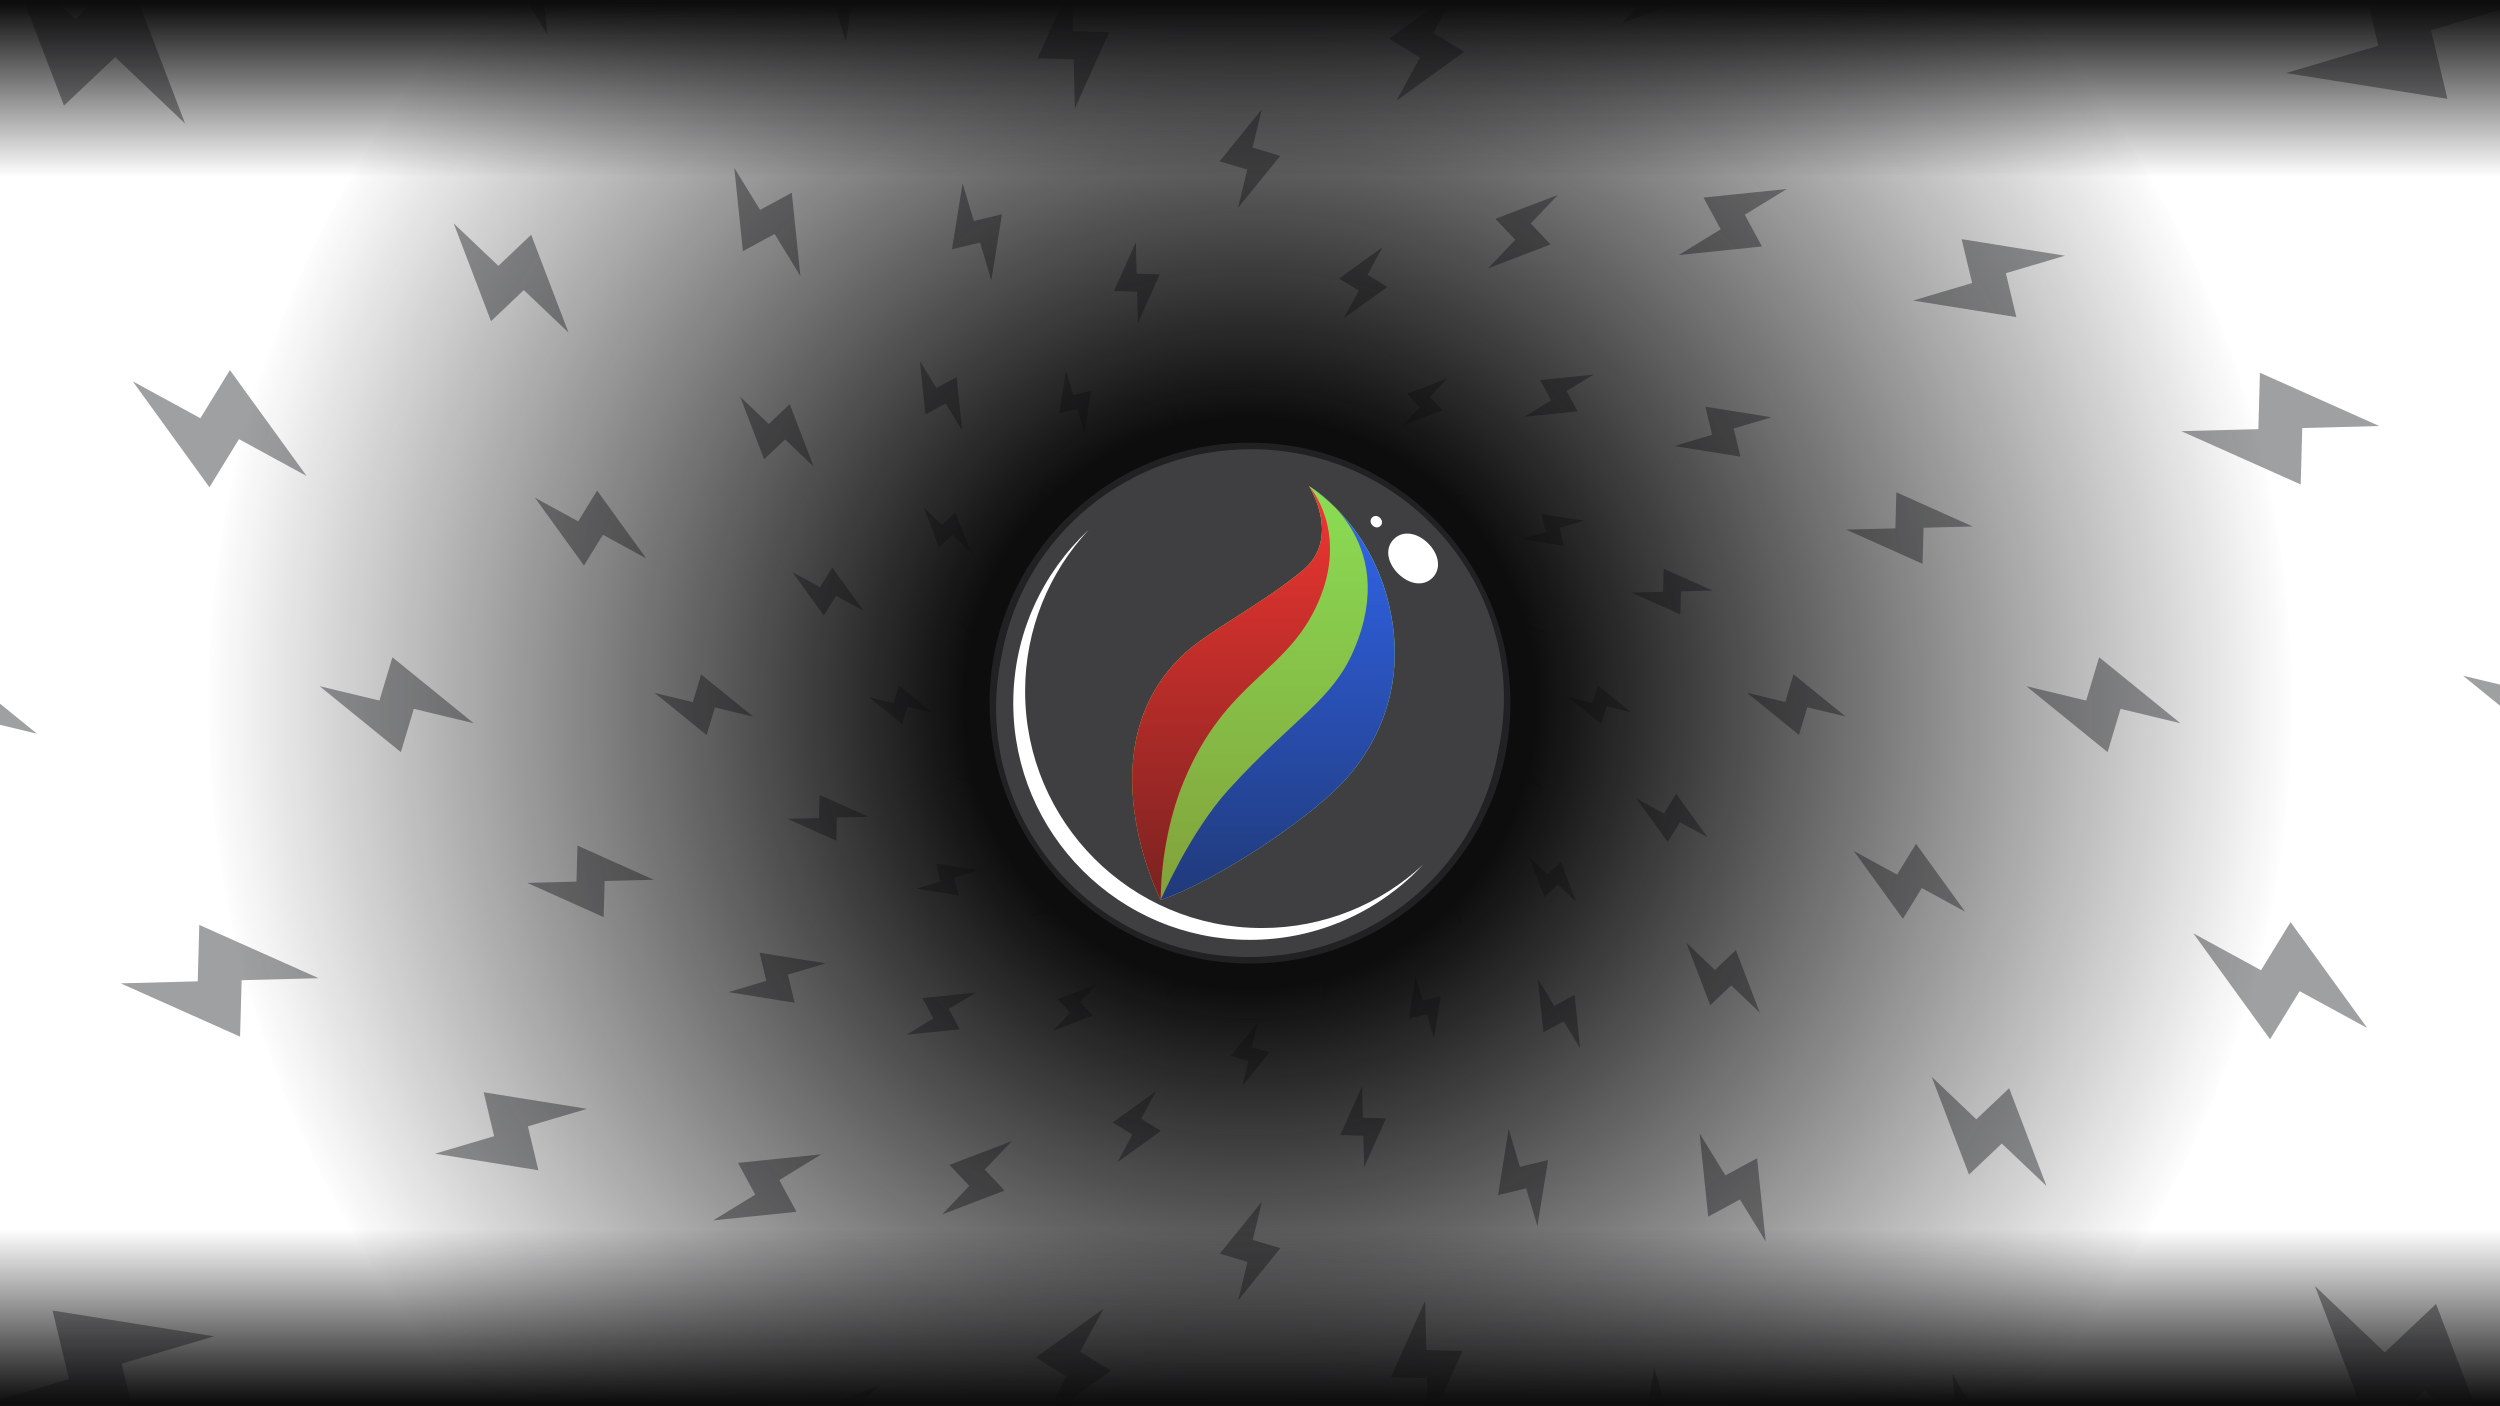 <svg id="evYfEiz0VL71" xmlns="http://www.w3.org/2000/svg" xmlns:xlink="http://www.w3.org/1999/xlink" viewBox="0 0 1920 1080" shape-rendering="geometricPrecision" text-rendering="geometricPrecision" style="background-color:#0d0d0e">
<style><![CDATA[
#evYfEiz0VL7402_tr {animation: evYfEiz0VL7402_tr__tr 12000ms linear infinite normal forwards}@keyframes evYfEiz0VL7402_tr__tr { 0% {transform: translate(1551.95px,-1274.95px) rotate(0deg)} 100% {transform: translate(1551.95px,-1274.95px) rotate(-90deg)}} #evYfEiz0VL7404_tr {animation: evYfEiz0VL7404_tr__tr 12000ms linear infinite normal forwards}@keyframes evYfEiz0VL7404_tr__tr { 0% {transform: translate(1551.95px,-1274.95px) rotate(0deg)} 100% {transform: translate(1551.95px,-1274.95px) rotate(5760deg)}} #evYfEiz0VL7429_tr {animation: evYfEiz0VL7429_tr__tr 12000ms linear infinite normal forwards}@keyframes evYfEiz0VL7429_tr__tr { 0% {transform: translate(1551.95px,-1274.95px) rotate(0deg)} 100% {transform: translate(1551.95px,-1274.95px) rotate(5400deg)}} #evYfEiz0VL7454_tr {animation: evYfEiz0VL7454_tr__tr 12000ms linear infinite normal forwards}@keyframes evYfEiz0VL7454_tr__tr { 0% {transform: translate(1551.95px,-1274.95px) rotate(0deg)} 100% {transform: translate(1551.95px,-1274.95px) rotate(5040deg)}} #evYfEiz0VL7479_tr {animation: evYfEiz0VL7479_tr__tr 12000ms linear infinite normal forwards}@keyframes evYfEiz0VL7479_tr__tr { 0% {transform: translate(1551.95px,-1274.95px) rotate(0deg)} 100% {transform: translate(1551.95px,-1274.95px) rotate(4680deg)}} #evYfEiz0VL7504_tr {animation: evYfEiz0VL7504_tr__tr 12000ms linear infinite normal forwards}@keyframes evYfEiz0VL7504_tr__tr { 0% {transform: translate(1552px,-1274.9px) rotate(0deg)} 100% {transform: translate(1552px,-1274.9px) rotate(4320deg)}} #evYfEiz0VL7804_ts {animation: evYfEiz0VL7804_ts__ts 12000ms linear infinite normal forwards}@keyframes evYfEiz0VL7804_ts__ts { 0% {transform: translate(480px,467px) scale(1,1)} 8.333% {transform: translate(480px,467px) scale(1.2,1.2)} 16.667% {transform: translate(480px,467px) scale(0.8,0.8)} 25% {transform: translate(480px,467px) scale(1.2,1.2)} 33.333% {transform: translate(480px,467px) scale(1,1)} 41.667% {transform: translate(480px,467px) scale(1.2,1.2)} 50% {transform: translate(480px,467px) scale(0.8,0.8)} 58.333% {transform: translate(480px,467px) scale(1.2,1.2)} 66.667% {transform: translate(480px,467px) scale(1,1)} 75% {transform: translate(480px,467px) scale(1.2,1.2)} 83.333% {transform: translate(480px,467px) scale(0.8,0.8)} 91.667% {transform: translate(480px,467px) scale(1.2,1.2)} 100% {transform: translate(480px,467px) scale(1,1)}}
]]></style>
<defs><filter id="evYfEiz0VL7402-filter" x="-150%" width="400%" y="-150%" height="400%"><feGaussianBlur id="evYfEiz0VL7402-filter-inner-shadow-0-blur" in="SourceAlpha" stdDeviation="0,1"/><feOffset id="evYfEiz0VL7402-filter-inner-shadow-0-offset" dx="0" dy="1" result="tmp"/><feComposite id="evYfEiz0VL7402-filter-inner-shadow-0-composite" operator="arithmetic" k2="-1" k3="1" in2="SourceGraphic"/><feColorMatrix id="evYfEiz0VL7402-filter-inner-shadow-0-color-matrix" type="matrix" values="0 0 0 0 1 0 0 0 0 1 0 0 0 0 1 0 0 0 0.25 0"/><feMerge id="evYfEiz0VL7402-filter-inner-shadow-0-merge" result="result"><feMergeNode id="evYfEiz0VL7402-filter-inner-shadow-0-merge-node-1" in="SourceGraphic"/><feMergeNode id="evYfEiz0VL7402-filter-inner-shadow-0-merge-node-2"/></feMerge></filter><radialGradient id="evYfEiz0VL7402-fill" cx="0" cy="0" r="0.5" spreadMethod="pad" gradientUnits="objectBoundingBox" gradientTransform="translate(0.5 0.5)"><stop id="evYfEiz0VL7402-fill-0" offset="0%" stop-color="#37393a"/><stop id="evYfEiz0VL7402-fill-1" offset="100%" stop-color="#37393a"/></radialGradient><filter id="evYfEiz0VL7403-filter" x="-150%" width="400%" y="-150%" height="400%"><feGaussianBlur id="evYfEiz0VL7403-filter-blur-0" stdDeviation="0,4" result="result"/></filter><radialGradient id="evYfEiz0VL7802-fill" cx="0" cy="0" r="0.5" spreadMethod="pad" gradientUnits="objectBoundingBox" gradientTransform="translate(0.5 0.5)"><stop id="evYfEiz0VL7802-fill-0" offset="27%" stop-color="#0d0d0e"/><stop id="evYfEiz0VL7802-fill-1" offset="99%" stop-color="rgba(13,13,14,0)"/></radialGradient><filter id="evYfEiz0VL7805-filter" x="-150%" width="400%" y="-150%" height="400%"><feGaussianBlur id="evYfEiz0VL7805-filter-blur-0" stdDeviation="60,60" result="result"/></filter><linearGradient id="evYfEiz0VL7805-fill" x1="503.5" y1="179.5" x2="480" y2="813.666" spreadMethod="pad" gradientUnits="userSpaceOnUse" gradientTransform="translate(0 0)"><stop id="evYfEiz0VL7805-fill-0" offset="0%" stop-color="#ffd600"/><stop id="evYfEiz0VL7805-fill-1" offset="34.375%" stop-color="#ffea00"/><stop id="evYfEiz0VL7805-fill-2" offset="100%" stop-color="#ffd600"/></linearGradient><filter id="evYfEiz0VL7806-filter" x="-150%" width="400%" y="-150%" height="400%"><feGaussianBlur id="evYfEiz0VL7806-filter-blur-0" stdDeviation="20,20" result="result"/></filter><linearGradient id="evYfEiz0VL7807-fill" x1="480.333" y1="120" x2="480.333" y2="813.333" spreadMethod="pad" gradientUnits="userSpaceOnUse" gradientTransform="translate(0 0)"><stop id="evYfEiz0VL7807-fill-0" offset="0%" stop-color="#fff"/><stop id="evYfEiz0VL7807-fill-1" offset="100%" stop-color="rgba(255,255,255,0.5)"/></linearGradient><linearGradient id="evYfEiz0VL7808-fill" x1="503.833" y1="179.167" x2="480.333" y2="813.333" spreadMethod="pad" gradientUnits="userSpaceOnUse" gradientTransform="translate(0 0)"><stop id="evYfEiz0VL7808-fill-0" offset="0%" stop-color="#ffd600"/><stop id="evYfEiz0VL7808-fill-1" offset="34.375%" stop-color="#ffea00"/><stop id="evYfEiz0VL7808-fill-2" offset="100%" stop-color="#ffd600"/></linearGradient><linearGradient id="evYfEiz0VL7809-stroke" x1="480.333" y1="120" x2="480.333" y2="813.333" spreadMethod="pad" gradientUnits="userSpaceOnUse" gradientTransform="translate(0 0)"><stop id="evYfEiz0VL7809-stroke-0" offset="0%" stop-color="rgba(255,252,171,0)"/><stop id="evYfEiz0VL7809-stroke-1" offset="28.125%" stop-color="#fffcab"/><stop id="evYfEiz0VL7809-stroke-2" offset="45.312%" stop-color="#fffcab"/><stop id="evYfEiz0VL7809-stroke-3" offset="78.125%" stop-color="#fffcab"/><stop id="evYfEiz0VL7809-stroke-4" offset="100%" stop-color="rgba(255,252,171,0)"/></linearGradient><linearGradient id="evYfEiz0VL7810-fill" x1="422.457" y1="121.368" x2="422.24" y2="796.532" spreadMethod="pad" gradientUnits="userSpaceOnUse" gradientTransform="translate(0 0)"><stop id="evYfEiz0VL7810-fill-0" offset="0%" stop-color="#888"/><stop id="evYfEiz0VL7810-fill-1" offset="100%" stop-color="rgba(136,136,136,0.5)"/></linearGradient><filter id="evYfEiz0VL7811-filter" x="-150%" width="400%" y="-150%" height="400%"><feGaussianBlur id="evYfEiz0VL7811-filter-blur-0" stdDeviation="22.5,22.5" result="result"/></filter><linearGradient id="evYfEiz0VL7813-fill" x1="537.501" y1="121.368" x2="537.501" y2="813.668" spreadMethod="pad" gradientUnits="userSpaceOnUse" gradientTransform="translate(0 0)"><stop id="evYfEiz0VL7813-fill-0" offset="0%" stop-color="rgba(255,219,91,0)"/><stop id="evYfEiz0VL7813-fill-1" offset="48.958%" stop-color="#9c7a00"/><stop id="evYfEiz0VL7813-fill-2" offset="100%" stop-color="rgba(255,213,62,0)"/></linearGradient><linearGradient id="evYfEiz0VL7815-fill" x1="393" y1="486.5" x2="653.5" y2="371" spreadMethod="pad" gradientUnits="userSpaceOnUse" gradientTransform="translate(0 0)"><stop id="evYfEiz0VL7815-fill-0" offset="0%" stop-color="#791009"/><stop id="evYfEiz0VL7815-fill-1" offset="52.388%" stop-color="rgba(255,191,186,0.476)"/><stop id="evYfEiz0VL7815-fill-2" offset="100%" stop-color="rgba(255,255,255,0)"/></linearGradient><linearGradient id="evYfEiz0VL7816-stroke" x1="537.501" y1="121.368" x2="537.501" y2="813.668" spreadMethod="pad" gradientUnits="userSpaceOnUse" gradientTransform="translate(0 0)"><stop id="evYfEiz0VL7816-stroke-0" offset="0%" stop-color="rgba(255,252,171,0)"/><stop id="evYfEiz0VL7816-stroke-1" offset="28.125%" stop-color="#fffcab"/><stop id="evYfEiz0VL7816-stroke-2" offset="45.312%" stop-color="#fffcab"/><stop id="evYfEiz0VL7816-stroke-3" offset="78.125%" stop-color="#fffcab"/><stop id="evYfEiz0VL7816-stroke-4" offset="100%" stop-color="rgba(255,252,171,0)"/></linearGradient><linearGradient id="evYfEiz0VL7817-stroke" x1="401.5" y1="435" x2="494.5" y2="393" spreadMethod="pad" gradientUnits="userSpaceOnUse" gradientTransform="translate(0 0)"><stop id="evYfEiz0VL7817-stroke-0" offset="0%" stop-color="#fffcab"/><stop id="evYfEiz0VL7817-stroke-1" offset="100%" stop-color="rgba(255,252,171,0)"/></linearGradient><linearGradient id="evYfEiz0VL7818-stroke" x1="594.195" y1="493.328" x2="681.333" y2="451.097" spreadMethod="pad" gradientUnits="userSpaceOnUse" gradientTransform="translate(0 0)"><stop id="evYfEiz0VL7818-stroke-0" offset="0%" stop-color="#fffcab"/><stop id="evYfEiz0VL7818-stroke-1" offset="100%" stop-color="rgba(255,252,171,0)"/></linearGradient><filter id="evYfEiz0VL7819-filter" x="-150%" width="400%" y="-150%" height="400%"><feGaussianBlur id="evYfEiz0VL7819-filter-blur-0" stdDeviation="2,2" result="result"/></filter><radialGradient id="evYfEiz0VL7820-fill" cx="0" cy="0" r="1" spreadMethod="pad" gradientUnits="userSpaceOnUse" gradientTransform="matrix(0 12.609 -141.202 0 0 0)"><stop id="evYfEiz0VL7820-fill-0" offset="0%" stop-color="#fff"/><stop id="evYfEiz0VL7820-fill-1" offset="100%" stop-color="rgba(255,255,255,0)"/></radialGradient><filter id="evYfEiz0VL7821-filter" x="-150%" width="400%" y="-150%" height="400%"><feGaussianBlur id="evYfEiz0VL7821-filter-blur-0" stdDeviation="2,2" result="result"/></filter><radialGradient id="evYfEiz0VL7822-fill" cx="0" cy="0" r="1" spreadMethod="pad" gradientUnits="userSpaceOnUse" gradientTransform="matrix(0 9.635 -107.9 0 0 0)"><stop id="evYfEiz0VL7822-fill-0" offset="0%" stop-color="#fff"/><stop id="evYfEiz0VL7822-fill-1" offset="100%" stop-color="rgba(255,255,255,0)"/></radialGradient><filter id="evYfEiz0VL7823-filter" x="-150%" width="400%" y="-150%" height="400%"><feGaussianBlur id="evYfEiz0VL7823-filter-blur-0" stdDeviation="2,2" result="result"/></filter><radialGradient id="evYfEiz0VL7824-fill" cx="0" cy="0" r="1" spreadMethod="pad" gradientUnits="userSpaceOnUse" gradientTransform="matrix(0 7.985 -107.9 0 0 0)"><stop id="evYfEiz0VL7824-fill-0" offset="0%" stop-color="#fff"/><stop id="evYfEiz0VL7824-fill-1" offset="100%" stop-color="rgba(255,255,255,0)"/></radialGradient><filter id="evYfEiz0VL7825-filter" x="-150%" width="400%" y="-150%" height="400%"><feGaussianBlur id="evYfEiz0VL7825-filter-blur-0" stdDeviation="2,2" result="result"/></filter><radialGradient id="evYfEiz0VL7826-fill" cx="0" cy="0" r="1" spreadMethod="pad" gradientUnits="userSpaceOnUse" gradientTransform="matrix(0 7.985 -107.9 0 0.001 0)"><stop id="evYfEiz0VL7826-fill-0" offset="0%" stop-color="#fff"/><stop id="evYfEiz0VL7826-fill-1" offset="100%" stop-color="rgba(255,255,255,0)"/></radialGradient><filter id="evYfEiz0VL7827-filter" x="-150%" width="400%" y="-150%" height="400%"><feGaussianBlur id="evYfEiz0VL7827-filter-blur-0" stdDeviation="2,2" result="result"/></filter><radialGradient id="evYfEiz0VL7828-fill" cx="0" cy="0" r="1" spreadMethod="pad" gradientUnits="userSpaceOnUse" gradientTransform="matrix(0 9.635 -107.9 0 0 0)"><stop id="evYfEiz0VL7828-fill-0" offset="0%" stop-color="#fff"/><stop id="evYfEiz0VL7828-fill-1" offset="100%" stop-color="rgba(255,255,255,0)"/></radialGradient><filter id="evYfEiz0VL7829-filter" x="-150%" width="400%" y="-150%" height="400%"><feGaussianBlur id="evYfEiz0VL7829-filter-blur-0" stdDeviation="2,2" result="result"/></filter><radialGradient id="evYfEiz0VL7830-fill" cx="0" cy="0" r="1" spreadMethod="pad" gradientUnits="userSpaceOnUse" gradientTransform="matrix(0 9.635 -107.9 0 0 0)"><stop id="evYfEiz0VL7830-fill-0" offset="0%" stop-color="#fff"/><stop id="evYfEiz0VL7830-fill-1" offset="100%" stop-color="rgba(255,255,255,0)"/></radialGradient><filter id="evYfEiz0VL7831-filter" x="-150%" width="400%" y="-150%" height="400%"><feGaussianBlur id="evYfEiz0VL7831-filter-blur-0" stdDeviation="2,2" result="result"/></filter><radialGradient id="evYfEiz0VL7832-fill" cx="0" cy="0" r="1" spreadMethod="pad" gradientUnits="userSpaceOnUse" gradientTransform="matrix(0 9.635 -107.9 0 0 0)"><stop id="evYfEiz0VL7832-fill-0" offset="0%" stop-color="#fff"/><stop id="evYfEiz0VL7832-fill-1" offset="100%" stop-color="rgba(255,255,255,0)"/></radialGradient><filter id="evYfEiz0VL7833-filter" x="-150%" width="400%" y="-150%" height="400%"><feGaussianBlur id="evYfEiz0VL7833-filter-blur-0" stdDeviation="2,2" result="result"/></filter><radialGradient id="evYfEiz0VL7834-fill" cx="0" cy="0" r="1" spreadMethod="pad" gradientUnits="userSpaceOnUse" gradientTransform="matrix(0 12.609 -141.202 0 0 0)"><stop id="evYfEiz0VL7834-fill-0" offset="0%" stop-color="#fff"/><stop id="evYfEiz0VL7834-fill-1" offset="100%" stop-color="rgba(255,255,255,0)"/></radialGradient><linearGradient id="evYfEiz0VL7836-fill" x1="253.997" y1="133.337" x2="253.997" y2="410.669" spreadMethod="pad" gradientUnits="userSpaceOnUse" gradientTransform="translate(0 0)"><stop id="evYfEiz0VL7836-fill-0" offset="0%" stop-color="#fff"/><stop id="evYfEiz0VL7836-fill-1" offset="100%" stop-color="rgba(255,255,255,0.5)"/></linearGradient><radialGradient id="evYfEiz0VL7838-fill" cx="0" cy="0" r="1" spreadMethod="pad" gradientUnits="userSpaceOnUse" gradientTransform="matrix(341.445 296.545 -536.207 617.395 106.328 273.372)"><stop id="evYfEiz0VL7838-fill-0" offset="0%" stop-color="#b100de"/><stop id="evYfEiz0VL7838-fill-1" offset="100%" stop-color="#00adbf"/></radialGradient><linearGradient id="evYfEiz0VL7839-fill" x1="396.957" y1="120" x2="396.907" y2="282.543" spreadMethod="pad" gradientUnits="userSpaceOnUse" gradientTransform="translate(0 0)"><stop id="evYfEiz0VL7839-fill-0" offset="0%" stop-color="#888"/><stop id="evYfEiz0VL7839-fill-1" offset="100%" stop-color="rgba(136,136,136,0.5)"/></linearGradient><linearGradient id="evYfEiz0VL7840-fill" x1="396.957" y1="120" x2="396.907" y2="282.543" spreadMethod="pad" gradientUnits="userSpaceOnUse" gradientTransform="translate(0 0)"><stop id="evYfEiz0VL7840-fill-0" offset="0%" stop-color="#888"/><stop id="evYfEiz0VL7840-fill-1" offset="100%" stop-color="rgba(136,136,136,0.5)"/></linearGradient><linearGradient id="evYfEiz0VL7841-fill" x1="194.662" y1="179.999" x2="194.662" y2="366.665" spreadMethod="pad" gradientUnits="userSpaceOnUse" gradientTransform="translate(0 0)"><stop id="evYfEiz0VL7841-fill-0" offset="0%" stop-color="#fff"/><stop id="evYfEiz0VL7841-fill-1" offset="100%" stop-color="rgba(255,255,255,0.5)"/></linearGradient><filter id="evYfEiz0VL7845-filter" x="-150%" width="400%" y="-150%" height="400%"><feGaussianBlur id="evYfEiz0VL7845-filter-blur-0" stdDeviation="2,2" result="result"/></filter><radialGradient id="evYfEiz0VL7846-fill" cx="0" cy="0" r="1" spreadMethod="pad" gradientUnits="userSpaceOnUse" gradientTransform="matrix(0 12.609 -29.683 0 0 0)"><stop id="evYfEiz0VL7846-fill-0" offset="0%" stop-color="#fff"/><stop id="evYfEiz0VL7846-fill-1" offset="100%" stop-color="rgba(255,255,255,0)"/></radialGradient><filter id="evYfEiz0VL7847-filter" x="-150%" width="400%" y="-150%" height="400%"><feGaussianBlur id="evYfEiz0VL7847-filter-blur-0" stdDeviation="2,2" result="result"/></filter><radialGradient id="evYfEiz0VL7848-fill" cx="0" cy="0" r="1" spreadMethod="pad" gradientUnits="userSpaceOnUse" gradientTransform="matrix(0 12.609 -29.683 0 0 0)"><stop id="evYfEiz0VL7848-fill-0" offset="0%" stop-color="#fff"/><stop id="evYfEiz0VL7848-fill-1" offset="100%" stop-color="rgba(255,255,255,0)"/></radialGradient><filter id="evYfEiz0VL7849-filter" x="-150%" width="400%" y="-150%" height="400%"><feGaussianBlur id="evYfEiz0VL7849-filter-blur-0" stdDeviation="2,2" result="result"/></filter><radialGradient id="evYfEiz0VL7850-fill" cx="0" cy="0" r="1" spreadMethod="pad" gradientUnits="userSpaceOnUse" gradientTransform="matrix(0 12.609 -29.683 0 0 0)"><stop id="evYfEiz0VL7850-fill-0" offset="0%" stop-color="#fff"/><stop id="evYfEiz0VL7850-fill-1" offset="100%" stop-color="rgba(255,255,255,0)"/></radialGradient><linearGradient id="evYfEiz0VL7851-fill" x1="254.001" y1="133.337" x2="254.001" y2="410.669" spreadMethod="pad" gradientUnits="userSpaceOnUse" gradientTransform="translate(0 0)"><stop id="evYfEiz0VL7851-fill-0" offset="0%" stop-color="#fff"/><stop id="evYfEiz0VL7851-fill-1" offset="100%" stop-color="rgba(255,255,255,0.5)"/></linearGradient><filter id="evYfEiz0VL7857-filter" x="-150%" width="400%" y="-150%" height="400%"><feGaussianBlur id="evYfEiz0VL7857-filter-blur-0" stdDeviation="9.524,9.524" result="result"/></filter><linearGradient id="evYfEiz0VL7861-fill" x1="210.372" y1="33.362" x2="210.372" y2="351.18" spreadMethod="pad" gradientUnits="userSpaceOnUse" gradientTransform="translate(0 0)"><stop id="evYfEiz0VL7861-fill-0" offset="0%" stop-color="rgba(0,0,0,0)"/><stop id="evYfEiz0VL7861-fill-1" offset="100%" stop-color="#000"/></linearGradient><linearGradient id="evYfEiz0VL7863-fill" x1="221.264" y1="33.362" x2="221.264" y2="351.18" spreadMethod="pad" gradientUnits="userSpaceOnUse" gradientTransform="translate(0 0)"><stop id="evYfEiz0VL7863-fill-0" offset="0%" stop-color="rgba(0,0,0,0)"/><stop id="evYfEiz0VL7863-fill-1" offset="100%" stop-color="#000"/></linearGradient><linearGradient id="evYfEiz0VL7865-fill" x1="185.508" y1="33.362" x2="185.508" y2="351.225" spreadMethod="pad" gradientUnits="userSpaceOnUse" gradientTransform="translate(0 0)"><stop id="evYfEiz0VL7865-fill-0" offset="0%" stop-color="rgba(0,0,0,0)"/><stop id="evYfEiz0VL7865-fill-1" offset="100%" stop-color="#000"/></linearGradient><filter id="evYfEiz0VL7868-filter" x="-150%" width="400%" y="-150%" height="400%"><feGaussianBlur id="evYfEiz0VL7868-filter-drop-shadow-0-blur" in="SourceAlpha" stdDeviation="18.182,18.182"/><feOffset id="evYfEiz0VL7868-filter-drop-shadow-0-offset" dx="0" dy="0" result="tmp"/><feFlood id="evYfEiz0VL7868-filter-drop-shadow-0-flood" flood-color="#fff"/><feComposite id="evYfEiz0VL7868-filter-drop-shadow-0-composite" operator="in" in2="tmp"/><feMerge id="evYfEiz0VL7868-filter-drop-shadow-0-merge" result="result"><feMergeNode id="evYfEiz0VL7868-filter-drop-shadow-0-merge-node-1"/><feMergeNode id="evYfEiz0VL7868-filter-drop-shadow-0-merge-node-2" in="SourceGraphic"/></feMerge><feGaussianBlur id="evYfEiz0VL7868-filter-blur-0" stdDeviation="14.286,14.286" result="result"/></filter><filter id="evYfEiz0VL7870-filter" x="-150%" width="400%" y="-150%" height="400%"><feGaussianBlur id="evYfEiz0VL7870-filter-drop-shadow-0-blur" in="SourceAlpha" stdDeviation="7,7"/><feOffset id="evYfEiz0VL7870-filter-drop-shadow-0-offset" dx="0" dy="0" result="tmp"/><feFlood id="evYfEiz0VL7870-filter-drop-shadow-0-flood" flood-color="#fff"/><feComposite id="evYfEiz0VL7870-filter-drop-shadow-0-composite" operator="in" in2="tmp"/><feMerge id="evYfEiz0VL7870-filter-drop-shadow-0-merge" result="result"><feMergeNode id="evYfEiz0VL7870-filter-drop-shadow-0-merge-node-1"/><feMergeNode id="evYfEiz0VL7870-filter-drop-shadow-0-merge-node-2" in="SourceGraphic"/></feMerge><feGaussianBlur id="evYfEiz0VL7870-filter-blur-0" stdDeviation="17.857,17.857" result="result"/></filter><filter id="evYfEiz0VL7872-filter" x="-150%" width="400%" y="-150%" height="400%"><feGaussianBlur id="evYfEiz0VL7872-filter-drop-shadow-0-blur" in="SourceAlpha" stdDeviation="18.182,18.182"/><feOffset id="evYfEiz0VL7872-filter-drop-shadow-0-offset" dx="0" dy="0" result="tmp"/><feFlood id="evYfEiz0VL7872-filter-drop-shadow-0-flood" flood-color="#fff"/><feComposite id="evYfEiz0VL7872-filter-drop-shadow-0-composite" operator="in" in2="tmp"/><feMerge id="evYfEiz0VL7872-filter-drop-shadow-0-merge" result="result"><feMergeNode id="evYfEiz0VL7872-filter-drop-shadow-0-merge-node-1"/><feMergeNode id="evYfEiz0VL7872-filter-drop-shadow-0-merge-node-2" in="SourceGraphic"/></feMerge><feGaussianBlur id="evYfEiz0VL7872-filter-blur-0" stdDeviation="2.976,2.976" result="result"/></filter><filter id="evYfEiz0VL7879-filter" x="-150%" width="400%" y="-150%" height="400%"><feGaussianBlur id="evYfEiz0VL7879-filter-blur-0" stdDeviation="20,20" result="result"/></filter><filter id="evYfEiz0VL7885-filter" x="-150%" width="400%" y="-150%" height="400%"><feGaussianBlur id="evYfEiz0VL7885-filter-blur-0" stdDeviation="20,20" result="result"/></filter><linearGradient id="evYfEiz0VL7891-fill" x1="960" y1="0" x2="960" y2="133.333" spreadMethod="pad" gradientUnits="userSpaceOnUse" gradientTransform="translate(0 0)"><stop id="evYfEiz0VL7891-fill-0" offset="0%" stop-color="rgba(13,13,14,0)"/><stop id="evYfEiz0VL7891-fill-1" offset="100%" stop-color="#0d0d0e"/></linearGradient><linearGradient id="evYfEiz0VL7892-fill" x1="960" y1="0" x2="960" y2="133.334" spreadMethod="pad" gradientUnits="userSpaceOnUse" gradientTransform="translate(0 0)"><stop id="evYfEiz0VL7892-fill-0" offset="0%" stop-color="rgba(13,13,14,0)"/><stop id="evYfEiz0VL7892-fill-1" offset="100%" stop-color="#0d0d0e"/></linearGradient></defs><g transform="matrix(1.2 0 0 1.2-902.34 2069.94)"><g id="evYfEiz0VL7402_tr" transform="translate(1551.95,-1274.95) rotate(0)"><path d="M1504.5,-2124.1l66-81.3-14.4,59.9l43.3,12.9-66,81.3l14.4-59.9-43.3-12.9Zm-418.2,137.5l16.5-103.3l17.5,59.1l43.9-10.5-16.5,103.3-17.5-59.1-43.9,10.5Zm-293.4,328.2l-37.4-97.8l44.7,42.5l32.8-31l37.4,97.8-44.7-42.5-32.8,31Zm-90.1,430.9l-81.3-66l59.9,14.4l12.9-43.3l81.3,66-59.9-14.4-12.9,43.3Zm137.5,418.2L737,-825.8l59.1-17.5-10.5-43.9l103.3,16.5-59.1,17.5l10.5,43.9Zm328.2,293.4l-97.8,37.4l42.5-44.7-31-32.8l97.8-37.4-42.5,44.7l31,32.8Zm430.9,90.1l-66,81.3l14.4-59.9-43.3-12.9l66-81.3-14.4,59.9l43.3,12.9Zm418.2-137.5L2001.1,-460l-17.5-59.1-43.9,10.5l16.5-103.3l17.5,59.1l43.9-10.5ZM2311,-891.4l37.4,97.8-44.7-42.5-32.8,31-37.4-97.8l44.7,42.5l32.8-31Zm90.1-431l81.3,66-59.9-14.4-12.9,43.3-81.3-66l59.9,14.4l12.9-43.3Zm-137.5-418.2l103.3,16.5-59.1,17.5l10.5,43.9-103.3-16.5l59.1-17.5-10.5-43.9ZM1935.5,-2034l97.8-37.4-42.5,44.7l31,32.8-97.8,37.4l42.5-44.7-31-32.8Zm-890.7,305.5l-8.6-83.3l25.7,42.1l31.8-17.2l8.7,83.3-25.7-42.1-31.9,17.2ZM886,-1414.1l-49.1-67.8l43.3,23.6l18.9-30.8l49.1,67.8-43.3-23.6-18.9,30.8Zm19.6,351.6l-76.4-34.1l49.3-1.3l1-36.1l76.4,34.1-49.3,1.3-1,36.1Zm192.8,294.7l-83.3,8.6l42.1-25.7-17.2-31.8l83.3-8.6-42.1,25.7l17.2,31.8ZM1412.8,-609l-67.8,49.1l23.6-43.3-30.8-18.9l67.8-49.1-23.6,43.3l30.8,18.9Zm351.6-19.6l-34.1,76.4-1.3-49.3-36.1-1l34.1-76.4l1.3,49.3l36.1,1Zm294.7-192.8l8.6,83.3-25.7-42.1-31.8,17.2-8.7-83.3l25.7,42.1l31.9-17.2Zm158.8-314.4l49.1,67.8-43.3-23.6-18.9,30.8-49.1-67.8l43.3,23.6l18.9-30.8Zm-19.6-351.6l76.4,34.1-49.3,1.3-1,36.1-76.4-34.1l49.3-1.3l1-36.1Zm-192.8-294.7l83.3-8.7-42.1,25.7l17.2,31.8-83.3,8.6l42.1-25.7-17.2-31.7Zm-314.4-158.8l67.8-49.1-23.6,43.3l30.8,18.9-67.8,49.1l23.6-43.3-30.8-18.9Zm-351.6,19.6l34.1-76.4l1.3,49.3l36.1,1-34.1,76.4-1.3-49.3-36.1-1Zm182.1,102.9l42.2-52-9.2,38.3l27.7,8.3-42.2,52l9.2-38.3-27.7-8.3Zm-267.6,88l10.6-66.1l11.2,37.8l28.1-6.7-10.6,66.1-11.2-37.8-28.1,6.7Zm-187.8,210l-23.9-62.6l28.6,27.2l21-19.9l23.9,62.6-28.6-27.2-21,19.9Zm-57.7,275.8l-52-42.2l38.3,9.2l8.3-27.7l52,42.2-38.3-9.2-8.3,27.7Zm88,267.6l-66.1-10.6l37.8-11.2-6.7-28.1l66.1,10.6-37.8,11.2l6.7,28.1Zm210,187.9l-62.6,23.9l27.2-28.6-19.9-21l62.6-23.9-27.2,28.6l19.9,21Zm275.8,57.6l-42.2,52l9.2-38.3-27.7-8.3l42.2-52-9.2,38.3l27.7,8.3Zm267.6-88l-10.6,66.1-11.2-37.8-28.1,6.7l10.6-66.1l11.2,37.8l28.1-6.7Zm187.9-210l23.9,62.6-28.6-27.2-21,19.9-23.9-62.6l28.6,27.2l21-19.9Zm57.6-275.8l52,42.2-38.3-9.2-8.3,27.7-52-42.2l38.3,9.2l8.3-27.7Zm-88-267.6l66.1,10.6-37.8,11.2l6.7,28.1-66.1-10.6l37.8-11.2-6.7-28.1Zm-210-187.8l62.6-23.9-27.2,28.6l19.9,21-62.6,23.9l27.2-28.6-19.9-21Zm-381.4,72.1l21.9-48.9.8,31.5l23.1.6-21.9,48.9-.8-31.5-23.1-.6Zm-188.6,123.4l-5.5-53.3l16.5,26.9l20.3-11l5.5,53.3-16.5-26.9-20.3,11ZM1125.7,-1364l-31.4-43.4l27.7,15.1l12.1-19.7l31.4,43.4-27.7-15.1-12.1,19.7Zm12.6,225l-48.9-21.9l31.5-.8.6-23.1l48.9,21.9-31.5.8-.6,23.1Zm123.4,188.6l-53.3,5.5l26.9-16.5-11-20.3l53.3-5.5-26.9,16.5l11,20.3Zm201.2,101.7l-43.4,31.4l15.1-27.7-19.7-12.1l43.4-31.4-15.1,27.7l19.7,12.1Zm225-12.6l-21.9,48.9-.8-31.5-23.1-.6l21.9-48.9.8,31.5l23.1.6Zm188.6-123.4l5.5,53.3-16.5-26.9-20.3,11-5.5-53.3l16.5,26.9l20.3-11Zm101.7-201.2l31.4,43.4-27.7-15.1-12.1,19.7-31.4-43.4l27.7,15.1l12.1-19.7Zm-12.6-225l48.9,21.9-31.5.8-.6,23.1-48.9-21.9l31.5-.8.6-23.1Zm-123.4-188.6l53.3-5.5-26.9,16.5l11,20.3-53.3,5.5l26.9-16.5-11-20.3ZM1641,-1701.2l43.4-31.4-15.1,27.7l19.7,12.1-43.4,31.4l15.1-27.7-19.7-12.1Zm-108.5,78.5l27-33.3-5.9,24.5l17.7,5.3-27,33.3l5.9-24.5-17.7-5.3Zm-171.3,56.3l6.8-42.3l7.2,24.2l18-4.3-6.8,42.3-7.2-24.2-18,4.3ZM1241,-1432l-15.3-40l18.3,17.4l13.4-12.7l15.3,40-18.3-17.4-13.4,12.7Zm-36.8,176.5l-33.3-27l24.5,5.9l5.3-17.7l33.3,27-24.5-5.9-5.3,17.7Zm56.3,171.3l-42.3-6.8l24.2-7.2-4.3-18l42.3,6.8-24.2,7.2l4.3,18ZM1394.9,-964l-40,15.3l17.4-18.3-12.7-13.4l40-15.3-17.4,18.3l12.7,13.4Zm176.5,36.9l-27,33.3l5.9-24.5-17.7-5.3l27-33.3-5.9,24.5l17.7,5.3Zm171.3-56.4l-6.8,42.3-7.2-24.2-18,4.3l6.8-42.3l7.2,24.2l18-4.3Zm120.2-134.4l15.3,40-18.3-17.4-13.4,12.7-15.3-40l18.3,17.4l13.4-12.7Zm36.9-176.5l33.3,27-24.5-5.9-5.3,17.7-33.3-27l24.5,5.9l5.3-17.7Zm-56.4-171.3l42.3,6.8-24.2,7.2l4.3,18-42.3-6.8l24.2-7.2-4.3-18ZM1709,-1585.9l40-15.3-17.4,18.3l12.7,13.4-40,15.3l17.4-18.3-12.7-13.4Zm-244.1,46.2l14-31.3.5,20.2l14.8.4-14,31.3-.5-20.2-14.8-.4Zm-120.7,79l-3.5-34.1l10.5,17.2l13-7l3.5,34.1-10.5-17.2-13,7Zm-65,128.7l-20.1-27.8l17.7,9.6l7.8-12.6l20.1,27.8-17.7-9.6-7.8,12.6Zm8,144.1l-31.3-14l20.2-.5.4-14.8l31.3,14-20.2.5-.4,14.8Zm79,120.7l-34.1,3.5l17.2-10.5-7-13l34.1-3.5-17.2,10.5l7,13Zm128.7,65l-27.8,20.1l9.6-17.7-12.6-7.8l27.8-20.1-9.6,17.7l12.6,7.8Zm144.1-8l-14,31.3-.5-20.2-14.8-.4l14-31.3.5,20.2l14.8.4Zm120.7-79l3.5,34.1-10.5-17.2-13,7-3.5-34.1l10.5,17.2l13-7Zm65-128.7l20.1,27.8-17.7-9.6-7.8,12.6-20.1-27.8l17.7,9.6l7.8-12.6Zm-8-144.1l31.3,14-20.2.5-.4,14.8-31.3-14l20.2-.5.4-14.8Zm-79-120.7l34.1-3.5-17.2,10.5l7,13-34.1,3.5l17.2-10.5-7-13Zm-128.7-65l27.8-20.1-9.6,17.7l12.6,7.8-27.8,20.1l9.6-17.7-12.6-7.8Zm-179.1,86.2l4.3-27.1l4.6,15.5l11.5-2.7-4.3,27.1-4.6-15.5-11.5,2.7Zm-76.9,86l-9.8-25.6l11.7,11.1l8.6-8.1l9.8,25.6-11.7-11.1-8.6,8.1Zm-23.6,113l-21.3-17.3l15.7,3.8l3.4-11.3l21.3,17.3-15.7-3.8-3.4,11.3Zm36,109.6l-27.1-4.3l15.5-4.6-2.7-11.5l27.1,4.3-15.5,4.6l2.7,11.5Zm86,76.9l-25.6,9.8l11.1-11.7-8.1-8.6l25.6-9.8-11.1,11.7l8.1,8.6Zm113,23.6l-17.3,21.3l3.8-15.7-11.3-3.4l17.3-21.3-3.8,15.7l11.3,3.4Zm109.6-36l-4.3,27.1-4.6-15.5-11.5,2.7l4.3-27.1l4.6,15.5l11.5-2.7Zm76.9-86l9.8,25.6-11.7-11.1-8.6,8.1-9.8-25.6l11.7,11.1l8.6-8.1Zm23.6-113l21.3,17.3-15.7-3.8-3.4,11.3-21.3-17.3l15.7,3.8l3.4-11.3Zm-36-109.6l27.1,4.3-15.5,4.6l2.7,11.5-27.1-4.3l15.5-4.6-2.7-11.5Zm-86-76.9l25.6-9.8-11.1,11.7l8.1,8.6-25.6,9.8l11.1-11.7-8.1-8.6Zm-156.2,29.5l9-20l.3,12.9l9.5.3-9,20-.3-12.9-9.5-.3Zm-77.3,50.6l-2.3-21.8l6.7,11l8.3-4.5l2.3,21.8-6.7-11-8.3,4.5Zm-41.6,82.4l-12.9-17.8l11.4,6.2l5-8.1l12.9,17.8-11.4-6.2-5,8.1Zm5.1,92.1l-20-9l12.9-.3.3-9.5l20,9-12.9.3-.3,9.5Zm50.6,77.3l-21.8,2.3l11-6.7-4.5-8.3l21.8-2.3-11,6.7l4.5,8.3Zm82.4,41.6l-17.8,12.9l6.2-11.4-8.1-5l17.8-12.9-6.2,11.4l8.1,5Zm92.1-5.1l-9,20-.3-12.9-9.5-.3l9-20l.3,12.9l9.5.3Zm77.3-50.6l2.3,21.8-6.7-11-8.3,4.5-2.3-21.8l6.7,11l8.3-4.5Zm41.6-82.4l12.9,17.8-11.4-6.2-5,8.1-12.9-17.8l11.4,6.2l5-8.1Zm-5.1-92.1l20,9-12.9.3-.3,9.5-20-9l12.9-.3.3-9.5Zm-50.6-77.3l21.8-2.3-11,6.7l4.5,8.3-21.8,2.3l11-6.7-4.5-8.3Zm-82.4-41.6l17.8-12.9-6.2,11.4l8.1,5-17.8,12.9l6.2-11.4-8.1-5Zm-44.4,32.1l11.1-13.6-2.4,10.1l7.3,2.2-11.1,13.6l2.4-10.1-7.3-2.2Zm-70.2,23.1l2.8-17.3l2.9,9.9l7.4-1.8-2.8,17.3-2.9-9.9-7.4,1.8Zm-49.2,55l-6.3-16.4l7.5,7.1l5.5-5.2l6.3,16.4-7.5-7.1-5.5,5.2Zm-15.1,72.3l-13.6-11.1l10.1,2.4l2.2-7.3l13.6,11.1-10.1-2.4-2.2,7.3Zm23.1,70.2l-17.3-2.8l9.9-2.9-1.8-7.4l17.3,2.8-9.9,2.9l1.8,7.4Zm55,49.2l-16.4,6.3l7.1-7.5-5.2-5.5l16.4-6.3-7.1,7.5l5.2,5.5Zm72.3,15.1l-11.1,13.6l2.4-10.1-7.3-2.2l11.1-13.6-2.4,10.1l7.3,2.2Zm70.2-23l-2.8,17.3-2.9-9.9-7.4,1.8l2.8-17.3l2.9,9.9l7.4-1.8Zm49.2-55.1l6.3,16.4-7.5-7.1-5.5,5.2-6.3-16.4l7.5,7.1l5.5-5.2Zm15.1-72.3l13.6,11.1-10.1-2.4-2.2,7.3-13.6-11.1l10.1,2.4l2.2-7.3Zm-23.1-70.2l17.3,2.8-9.9,2.9l1.8,7.4-17.3-2.8l9.9-2.9-1.8-7.4Zm-55-49.2l16.4-6.3-7.1,7.5l5.2,5.5-16.4,6.3l7.1-7.5-5.2-5.5Zm-100,18.9l5.7-12.8.2,8.3l6.1.2-5.7,12.8-.2-8.3-6.1-.2Zm-49.4,32.4l-1.5-14l4.3,7.1l5.3-2.9l1.5,14-4.3-7.1-5.3,2.9Zm-26.7,52.7l-8.2-11.4l7.3,4l3.2-5.2l8.2,11.4-7.3-4-3.2,5.2Zm3.3,59l-12.8-5.7l8.3-.2.2-6.1l12.8,5.7-8.3.2-.2,6.1Zm32.4,49.4l-14,1.5l7.1-4.3-2.9-5.3l14-1.5-7.1,4.3l2.9,5.3Zm52.7,26.7l-11.4,8.2l4-7.3-5.2-3.2l11.4-8.2-4,7.3l5.2,3.2Zm59-3.3l-5.7,12.8-.2-8.3-6.1-.2l5.7-12.8.2,8.3l6.1.2Zm49.4-32.4l1.5,14-4.3-7.1-5.3,2.9-1.5-14l4.3,7.1l5.3-2.9Zm26.7-52.7l8.2,11.4-7.3-4-3.2,5.2-8.2-11.4l7.3,4l3.2-5.2Zm-3.3-59l12.8,5.7-8.3.2-.2,6.1-12.8-5.7l8.3-.2.2-6.1ZM1628,-1360l14-1.5-7.1,4.3l2.9,5.3-14,1.5l7.1-4.3-2.9-5.3Zm-52.7-26.7l11.4-8.2-4,7.3l5.2,3.2-11.4,8.2l4-7.3-5.2-3.2Zm-28.4,20.6l7.1-8.7-1.5,6.4l4.6,1.4-7.1,8.7l1.5-6.4-4.6-1.4Zm-44.9,14.7l1.8-11.1l1.9,6.3l4.7-1.1-1.8,11.1-1.9-6.3-4.7,1.1Zm-31.6,35.3l-4-10.5l4.8,4.6l3.5-3.3l4,10.5-4.8-4.6-3.5,3.3Zm-9.6,46.2l-8.7-7.1l6.4,1.5l1.4-4.6l8.7,7.1-6.4-1.5-1.4,4.6Zm14.7,45l-11.1-1.8l6.3-1.9-1.1-4.7l11.1,1.8-6.3,1.9l1.1,4.7Zm35.3,31.5l-10.5,4l4.6-4.8-3.3-3.5l10.5-4-4.6,4.8l3.3,3.5Zm46.2,9.6l-7.1,8.7l1.5-6.4-4.6-1.4l7.1-8.7-1.5,6.4l4.6,1.4Zm44.9-14.7l-1.8,11.1-1.9-6.3-4.7,1.1l1.8-11.1l1.9,6.3l4.7-1.1Zm31.6-35.3l4,10.5-4.8-4.6-3.5,3.3-4-10.5l4.8,4.6l3.5-3.3Zm9.6-46.2l8.7,7.1-6.4-1.5-1.4,4.6-8.7-7.1l6.4,1.5l1.4-4.6Zm-14.7-44.9l11.1,1.8-6.3,1.9l1.1,4.7-11.1-1.8l6.3-1.9-1.1-4.7Zm-35.3-31.5l10.5-4-4.6,4.8l3.3,3.5-10.5,4l4.6-4.8-3.3-3.5Zm-64,12.1l3.7-8.2.1,5.3l3.9.1-3.7,8.2-.1-5.3-3.9-.1Zm-31.6,20.7l-.9-8.9l2.8,4.5l3.4-1.8.9,8.9-2.8-4.5-3.4,1.8Zm-17.1,33.7l-5.3-7.3l4.7,2.5l2-3.3l5.3,7.3-4.7-2.5-2,3.3Zm2.2,37.8l-8.2-3.7l5.3-.1.1-3.9l8.2,3.7-5.3.1-.1,3.9Zm20.7,31.6l-8.9.9l4.5-2.8-1.8-3.4l8.9-.9-4.5,2.8l1.8,3.4Zm33.7,17.1l-7.3,5.3l2.5-4.7-3.3-2l7.3-5.3-2.5,4.7l3.3,2Zm37.8-2.1l-3.7,8.2-.1-5.3-3.9-.1l3.7-8.2.1,5.3l3.9.1Zm31.6-20.7l.9,8.9-2.8-4.5-3.4,1.8-.9-8.9l2.8,4.5l3.4-1.8Zm17.1-33.8l5.3,7.3-4.7-2.5-2,3.3-5.3-7.3l4.7,2.5l2-3.3Zm-2.1-37.8l8.2,3.7-5.3.1-.1,3.9-8.2-3.7l5.3-.1.1-3.9Zm-20.8-31.6l8.9-.9-4.5,2.8l1.8,3.4-8.9.9l4.5-2.8-1.8-3.4Zm-33.7-17.1l7.3-5.3-2.5,4.7l3.3,2-7.3,5.3l2.5-4.7-3.3-2Zm-18.2,13.2l4.5-5.6-1,4.1l3,.9-4.5,5.6l1-4.1-3-.9Zm-28.7,9.5l1.1-7.1l1.2,4.1l3-.7-1.1,7.1-1.2-4.1-3,.7Zm-20.2,22.5l-2.6-6.7l3.1,2.9l2.3-2.1l2.6,6.7-3.1-2.9-2.3,2.1Zm-6.2,29.6l-5.6-4.5l4.1,1l.9-3l5.6,4.5-4.1-1-.9,3Zm9.4,28.8l-7.1-1.1l4.1-1.2-.7-3l7.1,1.1-4.1,1.2.7,3Zm22.6,20.1l-6.7,2.6l2.9-3.1-2.1-2.3l6.7-2.6-2.9,3.1l2.1,2.3Zm29.6,6.2l-4.5,5.6l1-4.1-3-.9l4.5-5.6-1,4.1l3,.9Zm28.8-9.4l-1.1,7.1-1.2-4.1-3,.7l1.1-7.1l1.2,4.1l3-.7Zm20.1-22.6l2.6,6.7-3.1-2.9-2.3,2.1-2.6-6.7l3.1,2.9l2.3-2.1Zm6.2-29.6l5.6,4.5-4.1-1-.9,3-5.6-4.5l4.1,1l.9-3Zm-9.4-28.7l7.1,1.1-4.1,1.2.7,3-7.1-1.1l4.1-1.2-.7-3Zm-22.6-20.2l6.7-2.6-2.9,3.1l2.1,2.3-6.7,2.6l2.9-3.1-2.1-2.3Zm-40.9,7.7l2.3-5.3.1,3.4l2.5.1-2.3,5.3-.1-3.4-2.5-.1Zm-20.3,13.3l-.6-5.7l1.8,2.9l2.2-1.2.6,5.7-1.8-2.9-2.2,1.2Zm-10.9,21.6l-3.4-4.7l3,1.6l1.3-2.1l3.4,4.7-3-1.6-1.3,2.1Zm1.3,24.2l-5.3-2.3l3.4-.1.1-2.5l5.3,2.3-3.4.1-.1,2.5Zm13.3,20.2l-5.7.6l2.9-1.8-1.2-2.2l5.7-.6-2.9,1.8l1.2,2.2Zm21.6,10.9l-4.7,3.4l1.6-3-2.1-1.3l4.7-3.4-1.6,3l2.1,1.3Zm24.2-1.3l-2.3,5.3-.1-3.4-2.5-.1l2.3-5.3.1,3.4l2.5.1Zm20.2-13.3l.6,5.7-1.8-2.9-2.2,1.2-.6-5.7l1.8,2.9l2.2-1.2Zm10.9-21.6l3.4,4.7-3-1.6-1.3,2.1-3.4-4.7l3,1.6l1.3-2.1Zm-1.3-24.1l5.3,2.3-3.4.1-.1,2.5-5.3-2.3l3.4-.1.1-2.5Zm-13.3-20.3l5.7-.6-2.9,1.8l1.2,2.2-5.7.6l2.9-1.8-1.2-2.2Zm-21.6-10.9l4.7-3.4-1.6,3l2.1,1.3-4.7,3.4l1.6-3-2.1-1.3Zm-11.6,8.4l2.9-3.6-.6,2.6l1.9.6-2.9,3.6.6-2.6-1.9-.6Zm-18.4,6.1l.7-4.5.8,2.6l1.9-.5-.7,4.5-.8-2.6-1.9.5Zm-12.9,14.4l-1.6-4.3l2,1.9l1.4-1.4l1.6,4.3-2-1.9-1.4,1.4Zm-4,18.9l-3.6-2.9l2.6.6.6-1.9l3.6,2.9-2.6-.6-.6,1.9Zm6.1,18.4l-4.5-.7l2.6-.8-.5-1.9l4.5.7-2.6.8.5,1.9Zm14.4,12.9l-4.3,1.6l1.9-2-1.4-1.4l4.3-1.6-1.9,2l1.4,1.4Zm18.9,4l-2.9,3.6.6-2.6-1.9-.6l2.9-3.6-.6,2.6l1.9.6Zm18.4-6l-.7,4.5-.8-2.6-1.9.5.7-4.5.8,2.6l1.9-.5Zm12.9-14.5l1.6,4.3-2-1.9-1.4,1.4-1.6-4.3l2,1.9l1.4-1.4Zm4-18.9l3.6,2.9-2.6-.6-.6,1.9-3.6-2.9l2.6.6.6-1.9Zm-6-18.4l4.5.7-2.6.8.5,1.9-4.5-.7l2.6-.8-.5-1.9Zm-14.5-12.9l4.3-1.6-1.9,2l1.4,1.4-4.3,1.6l1.9-2-1.4-1.4Zm-26.2,4.9l1.5-3.4.1,2.2h1.6l-1.5,3.4-.1-2.2h-1.6Zm-13,8.5l-.4-3.7l1.1,1.8l1.4-.8.4,3.7-1.1-1.8-1.4.8Zm-6.9,13.8l-2.2-3l1.9,1l.8-1.4l2.2,3-1.9-1-.8,1.4Zm.8,15.5l-3.4-1.5l2.2-.1v-1.6l3.4,1.5-2.2.1v1.6Zm8.5,13l-3.7.4l1.8-1.1-.8-1.4l3.7-.4-1.8,1.1.8,1.4Zm13.8,6.9l-3,2.2l1-1.9-1.4-.8l3-2.2-1,1.9l1.4.8Zm15.5-.8l-1.5,3.4-.1-2.2h-1.6l1.5-3.4.1,2.2h1.6Zm13-8.5l.4,3.7-1.1-1.8-1.4.8-.4-3.7l1.1,1.8l1.4-.8Zm6.9-13.8l2.2,3-1.9-1-.8,1.4-2.2-3l1.9,1l.8-1.4Zm-.8-15.5l3.4,1.5-2.2.1v1.6l-3.4-1.5l2.2-.1v-1.6Zm-8.5-12.9l3.7-.4-1.8,1.1.8,1.4-3.7.4l1.8-1.1-.8-1.4Zm-13.8-7l3-2.2-1,1.9l1.4.8-3,2.2l1-1.9-1.4-.8Z" transform="translate(-1551.95,1274.95)" opacity="0.8" filter="url(#evYfEiz0VL7402-filter)" fill="url(#evYfEiz0VL7402-fill)" fill-opacity="0.75"/></g></g><ellipse rx="800" ry="800" transform="translate(960 540)" fill="url(#evYfEiz0VL7802-fill)" stroke-width="0"/><ellipse rx="200" ry="200" transform="translate(960 540)" opacity="0.1" fill="#d2dbed" stroke-width="0"/><g transform="translate(760 340)"><path d="M131.408,351.18c0,0-60.273-118.046,19.409-190.273c18.363-16.636,59.273-37.591,89.591-62.727s4.954-64.818,4.954-64.818s45,26.409,60.682,88.318c17.955,70.954-15.273,119.272-36.318,140.772-28.773,29.319-95.773,73.91-138.273,88.728h-.045Z" fill="#f0c322"/><path d="M183.808,266.18c50.364-55.318,78.955-67.682,95.773-106.5c37.546-86.682-34.272-126.318-34.272-126.318s45,26.409,60.681,88.318c17.955,70.954-15.272,119.272-36.318,140.772-28.773,29.319-95.773,73.91-138.273,88.728c0,0,22.364-52,52.409-85.046v.046Z" fill="#225cf0"/><path d="M131.408,351.18c0,0-60.273-118.046,19.409-190.273c18.363-16.636,59.273-37.591,89.591-62.727c30.318-25.136,4.954-64.818,4.954-64.818s30.955,34.273,7,89.181c-23.954,54.909-70.591,59.046-103.182,137.455-12.5,30.045-17.727,65.227-17.727,91.227l-.045-.045Z" fill="#f02722"/><g filter="url(#evYfEiz0VL7857-filter)"><path d="M7.621,155.713C25.075,65.366,105.19,0,198.469,0v0C320.342,0,412.121,109.356,389.317,227.398l-1.33,6.888C370.532,324.634,290.418,390,197.139,390v0C75.266,390,-16.513,280.644,6.291,162.602l1.331-6.888Z" transform="translate(2.197 5)" opacity="0.7" fill="#fff" fill-opacity="0.2"/></g><g opacity="0.5"><path d="M131.408,351.18c0,0-60.273-118.046,19.409-190.273c18.363-16.636,59.273-37.591,89.591-62.727s4.954-64.818,4.954-64.818s45,26.409,60.682,88.318c17.955,70.954-15.273,119.272-36.318,140.772-28.773,29.319-95.773,73.91-138.273,88.728h-.045Z" fill="#22f068"/><path style="mix-blend-mode:multiply" d="M131.408,351.18c0,0-60.273-118.046,19.409-190.273c18.363-16.636,59.273-37.591,89.591-62.727s4.954-64.818,4.954-64.818s45,26.409,60.682,88.318c17.955,70.954-15.273,119.272-36.318,140.772-28.773,29.319-95.773,73.91-138.273,88.728h-.045Z" fill="url(#evYfEiz0VL7861-fill)" fill-opacity="0.5"/><path d="M183.808,266.18c50.364-55.318,78.955-67.682,95.773-106.5c37.546-86.682-34.272-126.318-34.272-126.318s45,26.409,60.681,88.318c17.955,70.954-15.272,119.272-36.318,140.772-28.773,29.319-95.773,73.91-138.273,88.728c0,0,22.364-52,52.409-85.046v.046Z" fill="#225cf0"/><path style="mix-blend-mode:multiply" d="M183.808,266.18c50.364-55.318,78.955-67.682,95.773-106.5c37.546-86.682-34.272-126.318-34.272-126.318s45,26.409,60.681,88.318c17.955,70.954-15.272,119.272-36.318,140.772-28.773,29.319-95.773,73.91-138.273,88.728c0,0,22.364-52,52.409-85.046v.046Z" fill="url(#evYfEiz0VL7863-fill)"/><path d="M131.408,351.18c0,0-60.273-118.046,19.409-190.273c18.363-16.636,59.273-37.591,89.591-62.727c30.318-25.136,4.954-64.818,4.954-64.818s30.955,34.273,7,89.181c-23.954,54.909-70.591,59.046-103.182,137.455-12.5,30.045-17.727,65.227-17.727,91.227l-.045-.045Z" fill="#f02722"/><path style="mix-blend-mode:multiply" d="M131.408,351.18c0,0-60.273-118.046,19.409-190.273c18.363-16.636,59.273-37.591,89.591-62.727c30.318-25.136,4.954-64.818,4.954-64.818s30.955,34.273,7,89.181c-23.954,54.909-70.591,59.046-103.182,137.455-12.5,30.045-17.727,65.227-17.727,91.227l-.045-.045Z" fill="url(#evYfEiz0VL7865-fill)"/></g><g clip-path="url(#evYfEiz0VL7874)"><g><g filter="url(#evYfEiz0VL7868-filter)"><path d="M332.978,324.004c-32.467,30.231-76.009,48.724-123.87,48.724-100.416,0-181.819-81.403-181.819-181.818c0-47.929,18.545-91.527,48.851-124.008C40.49,100.096,18.193,147.442,18.193,199.996c0,100.416,81.403,181.818,181.819,181.818c52.486,0,99.778-22.239,132.966-57.81Z" clip-rule="evenodd" fill="#fff" fill-rule="evenodd"/></g><g filter="url(#evYfEiz0VL7870-filter)"><path d="M336.854,77.349c8.199,8.199,10.376,19.316,3.275,26.416-7.1,7.101-18.217,4.924-26.416-3.275-8.2-8.199-10.376-19.316-3.275-26.416c7.1-7.1,18.217-4.924,26.416,3.275Z" fill="#fff"/></g><g filter="url(#evYfEiz0VL7872-filter)"><path d="M299.905,57.757c1.775,1.775,2.097,4.332.322,6.107s-4.332,1.454-6.107-.321-2.097-4.332-.322-6.107c1.776-1.775,4.332-1.454,6.107.321Z" fill="#fff"/></g></g><clipPath id="evYfEiz0VL7874"><rect width="400" height="400" rx="200" ry="200" transform="translate(.001 0)" fill="#fff"/></clipPath></g></g><g display="none" transform="translate(-5.751-2.743)" clip-path="url(#evYfEiz0VL7889)"><g transform="translate(20 0)" clip-path="url(#evYfEiz0VL7881)"><g><path d="M302.611,856.086c-1.229-.825-2.451-1.626-3.667-2.403C274.943,843.631,255.401,847.927,255.401,847.927c-7.818-4.341-29.328-7.859-45.676-5.504-10.772,1.552-18.506-.956-22.529-2.848-4.535,2.195-6.95,3.931-6.95,3.931-34.751-7.378-72.109,1.187-94.313,7.53C60.428,906.485,68.69,962.101,70.7,975.813c-38.009,7.778-50.057,35.987-50.057,35.987-10.625,6.13-34.254,22.25-34.254,22.25l-10.558-2.83l38.528-21.11c11.336-17.167,48.523-38.637,48.523-38.637-1.233-20.538,13.552-117.614,13.552-117.614-19.566,5.984-61.133,68.941-65.884,69.913s-72.27,26.709-72.27,26.709l3.969-14.811c0,0,48.325-12.76,62.578-15.677s44.073-55.549,70.635-70.885c26.562-15.335,101.717-10.914,101.717-10.914c46.429-39.201,126.555,13.702,126.555,13.702c11.305,9.23,32.973,8.976,57.579,4.189c3.449-3.735,9.853-10.279,14.651-12.901c6.892-3.766,29.997-28.156,29.997-28.156c10.477-.547,50.849-8.674,51.175-8.74C482.427,771.052,503.189,721.99,503.189,721.99c22.338-13.481,57.004-73.055,57.004-73.055l-.027.015l7.839-6.881c-37.987,71.213-60.527,82.013-60.527,82.013-18.39,40.057-35.974,66.621-49.824,83.768l.005.014-.019.003c-.791.98-1.571,1.929-2.337,2.848-.572,2.104-1.61,7.478.022,14.823l-.002.002C474.522,817.561,487.492,811.323,487.492,811.323c-163.411,81.95-184.881,44.763-184.881,44.763Zm126.325-20.128c8.997-5.864,18.144-15.936,26.801-27.741L406.793,817.204l-27.865,26.482c-6.804,3.19-11.453,8.445-13.815,11.629c30.47-6.412,64.775-19.239,89.294-29.395-.173-2.014-.815-10.104-.285-13.801C438.85,830.126,428.936,835.958,428.936,835.958Zm-220.745,3.809c11.597-1.383,45.677,5.503,45.677,5.503c7.299-1.493,27.861,1.892,37.005,3.543-46.834-26.593-82.952-18.083-99.947-10.923c3.969,1.278,10.315,2.706,17.265,1.877v0Z" transform="translate(0 0)" filter="url(#evYfEiz0VL7879-filter)" fill="#ffd600"/><path d="M302.611,856.086c-1.229-.825-2.451-1.626-3.667-2.403C274.943,843.631,255.401,847.927,255.401,847.927c-7.818-4.341-29.328-7.859-45.676-5.504-10.772,1.552-18.506-.956-22.529-2.848-4.535,2.195-6.95,3.931-6.95,3.931-34.751-7.378-72.109,1.187-94.313,7.53C60.428,906.485,68.69,962.101,70.7,975.813c-38.009,7.778-50.057,35.987-50.057,35.987-10.625,6.13-34.254,22.25-34.254,22.25l-10.558-2.83l38.528-21.11c11.336-17.167,48.523-38.637,48.523-38.637-1.233-20.538,13.552-117.614,13.552-117.614-19.566,5.984-61.133,68.941-65.884,69.913s-72.27,26.709-72.27,26.709l3.969-14.811c0,0,48.325-12.76,62.578-15.677s44.073-55.549,70.635-70.885c26.562-15.335,101.717-10.914,101.717-10.914c46.429-39.201,126.555,13.702,126.555,13.702c11.305,9.23,32.973,8.976,57.579,4.189c3.449-3.735,9.853-10.279,14.651-12.901c6.892-3.766,29.997-28.156,29.997-28.156c10.477-.547,50.849-8.674,51.175-8.74C482.427,771.052,503.189,721.99,503.189,721.99c22.338-13.481,57.004-73.055,57.004-73.055l-.027.015l7.839-6.881c-37.987,71.213-60.527,82.013-60.527,82.013-18.39,40.057-35.974,66.621-49.824,83.768l.005.014-.019.003c-.791.98-1.571,1.929-2.337,2.848-.572,2.104-1.61,7.478.022,14.823l-.002.002C474.522,817.561,487.492,811.323,487.492,811.323c-163.411,81.95-184.881,44.763-184.881,44.763Zm126.325-20.128c8.997-5.864,18.144-15.936,26.801-27.741L406.793,817.204l-27.865,26.482c-6.804,3.19-11.453,8.445-13.815,11.629c30.47-6.412,64.775-19.239,89.294-29.395-.173-2.014-.815-10.104-.285-13.801C438.85,830.126,428.936,835.958,428.936,835.958Zm-220.745,3.809c11.597-1.383,45.677,5.503,45.677,5.503c7.299-1.493,27.861,1.892,37.005,3.543-46.834-26.593-82.952-18.083-99.947-10.923c3.969,1.278,10.315,2.706,17.265,1.877v0Z" transform="translate(0 0)" fill="#fff"/></g><clipPath id="evYfEiz0VL7881"><rect width="685.333" height="685.333" rx="0" ry="0" transform="matrix(.966 0.259-.259 0.966 2.365 409.654)" fill="#fff"/></clipPath></g><g transform="translate(0-30)" clip-path="url(#evYfEiz0VL7887)"><g><path d="M1425.6,263.381c0,0,.026-.016.076-.047l-.046.053-.03-.006Zm.076-.047L1442.38,244.197c13.049-4.709,29.325-12.464,46.405-21.451l.025-.029-.22-1.631l1.306,1.074C1540.99,195.171,1598.78,157.545,1598.78,157.545c37.6,6.273,181.69,16.26,181.69,16.26c28.1-23.59,55.197-43.151,79.262-58.934.13-.411,6.692-21.137,7.108-33.275c0,0-30.87-31.393-31.21-33.715-.34-2.322-3.559-17.432-9.169-18.935L1836.82,31.72l.93,15.459c0,0,2.282,2.334,5.629,5.824L1855.03,51.811l17.09-10.631.02.03l3.83,1.026c-5.92.162-20.3,10.405-20.3,10.405l-11.718.96c9.123,9.525,25.168,26.618,25.918,29.768c0,0-4.418,20.02-6.383,29.053C1915.87,78.47,1952.97,62.843,1952.97,62.843l40.2,10.771c-61.34-7.561-211.68,104.265-211.68,104.265-26.1-1.922-178.5-14.87-178.5-14.87-14.405,3.88-67.477,34.381-111.85,60.752L1438.36,285.584l-92.13,76.14l17.39-22.441l72.17-54.716l48.763-56.884c-31.585,18.842-57.303,34.681-58.877,35.651Z" filter="url(#evYfEiz0VL7885-filter)" fill="#ffd600"/><path d="M1425.6,263.381c0,0,.026-.016.076-.047l-.046.053-.03-.006Zm.076-.047L1442.38,244.197c13.049-4.709,29.325-12.464,46.405-21.451l.025-.029-.22-1.631l1.306,1.074C1540.99,195.171,1598.78,157.545,1598.78,157.545c37.6,6.273,181.69,16.26,181.69,16.26c28.1-23.59,55.197-43.151,79.262-58.934.13-.411,6.692-21.137,7.108-33.275c0,0-30.87-31.393-31.21-33.715-.34-2.322-3.559-17.432-9.169-18.935L1836.82,31.72l.93,15.459c0,0,2.282,2.334,5.629,5.824L1855.03,51.811l17.09-10.631.02.03l3.83,1.026c-5.92.162-20.3,10.405-20.3,10.405l-11.718.96c9.123,9.525,25.168,26.618,25.918,29.768c0,0-4.418,20.02-6.383,29.053C1915.87,78.47,1952.97,62.843,1952.97,62.843l40.2,10.771c-61.34-7.561-211.68,104.265-211.68,104.265-26.1-1.922-178.5-14.87-178.5-14.87-14.405,3.88-67.477,34.381-111.85,60.752L1438.36,285.584l-92.13,76.14l17.39-22.441l72.17-54.716l48.763-56.884c-31.585,18.842-57.303,34.681-58.877,35.651Z" fill="#fff"/></g><clipPath id="evYfEiz0VL7887"><rect width="727.076" height="624.447" rx="0" ry="0" transform="matrix(.966 0.259-.259 0.966 1398.81-176.91)" fill="#fff"/></clipPath></g><clipPath id="evYfEiz0VL7889"><rect width="1920" height="1080" rx="0" ry="0" transform="translate(6 0)" fill="#fff"/></clipPath></g><rect width="1920" height="136" rx="0" ry="0" transform="translate(0 944)" fill="url(#evYfEiz0VL7891-fill)"/><rect width="1920" height="136" rx="0" ry="0" transform="matrix(-1 0 0-1 1920 136)" fill="url(#evYfEiz0VL7892-fill)"/></svg>
